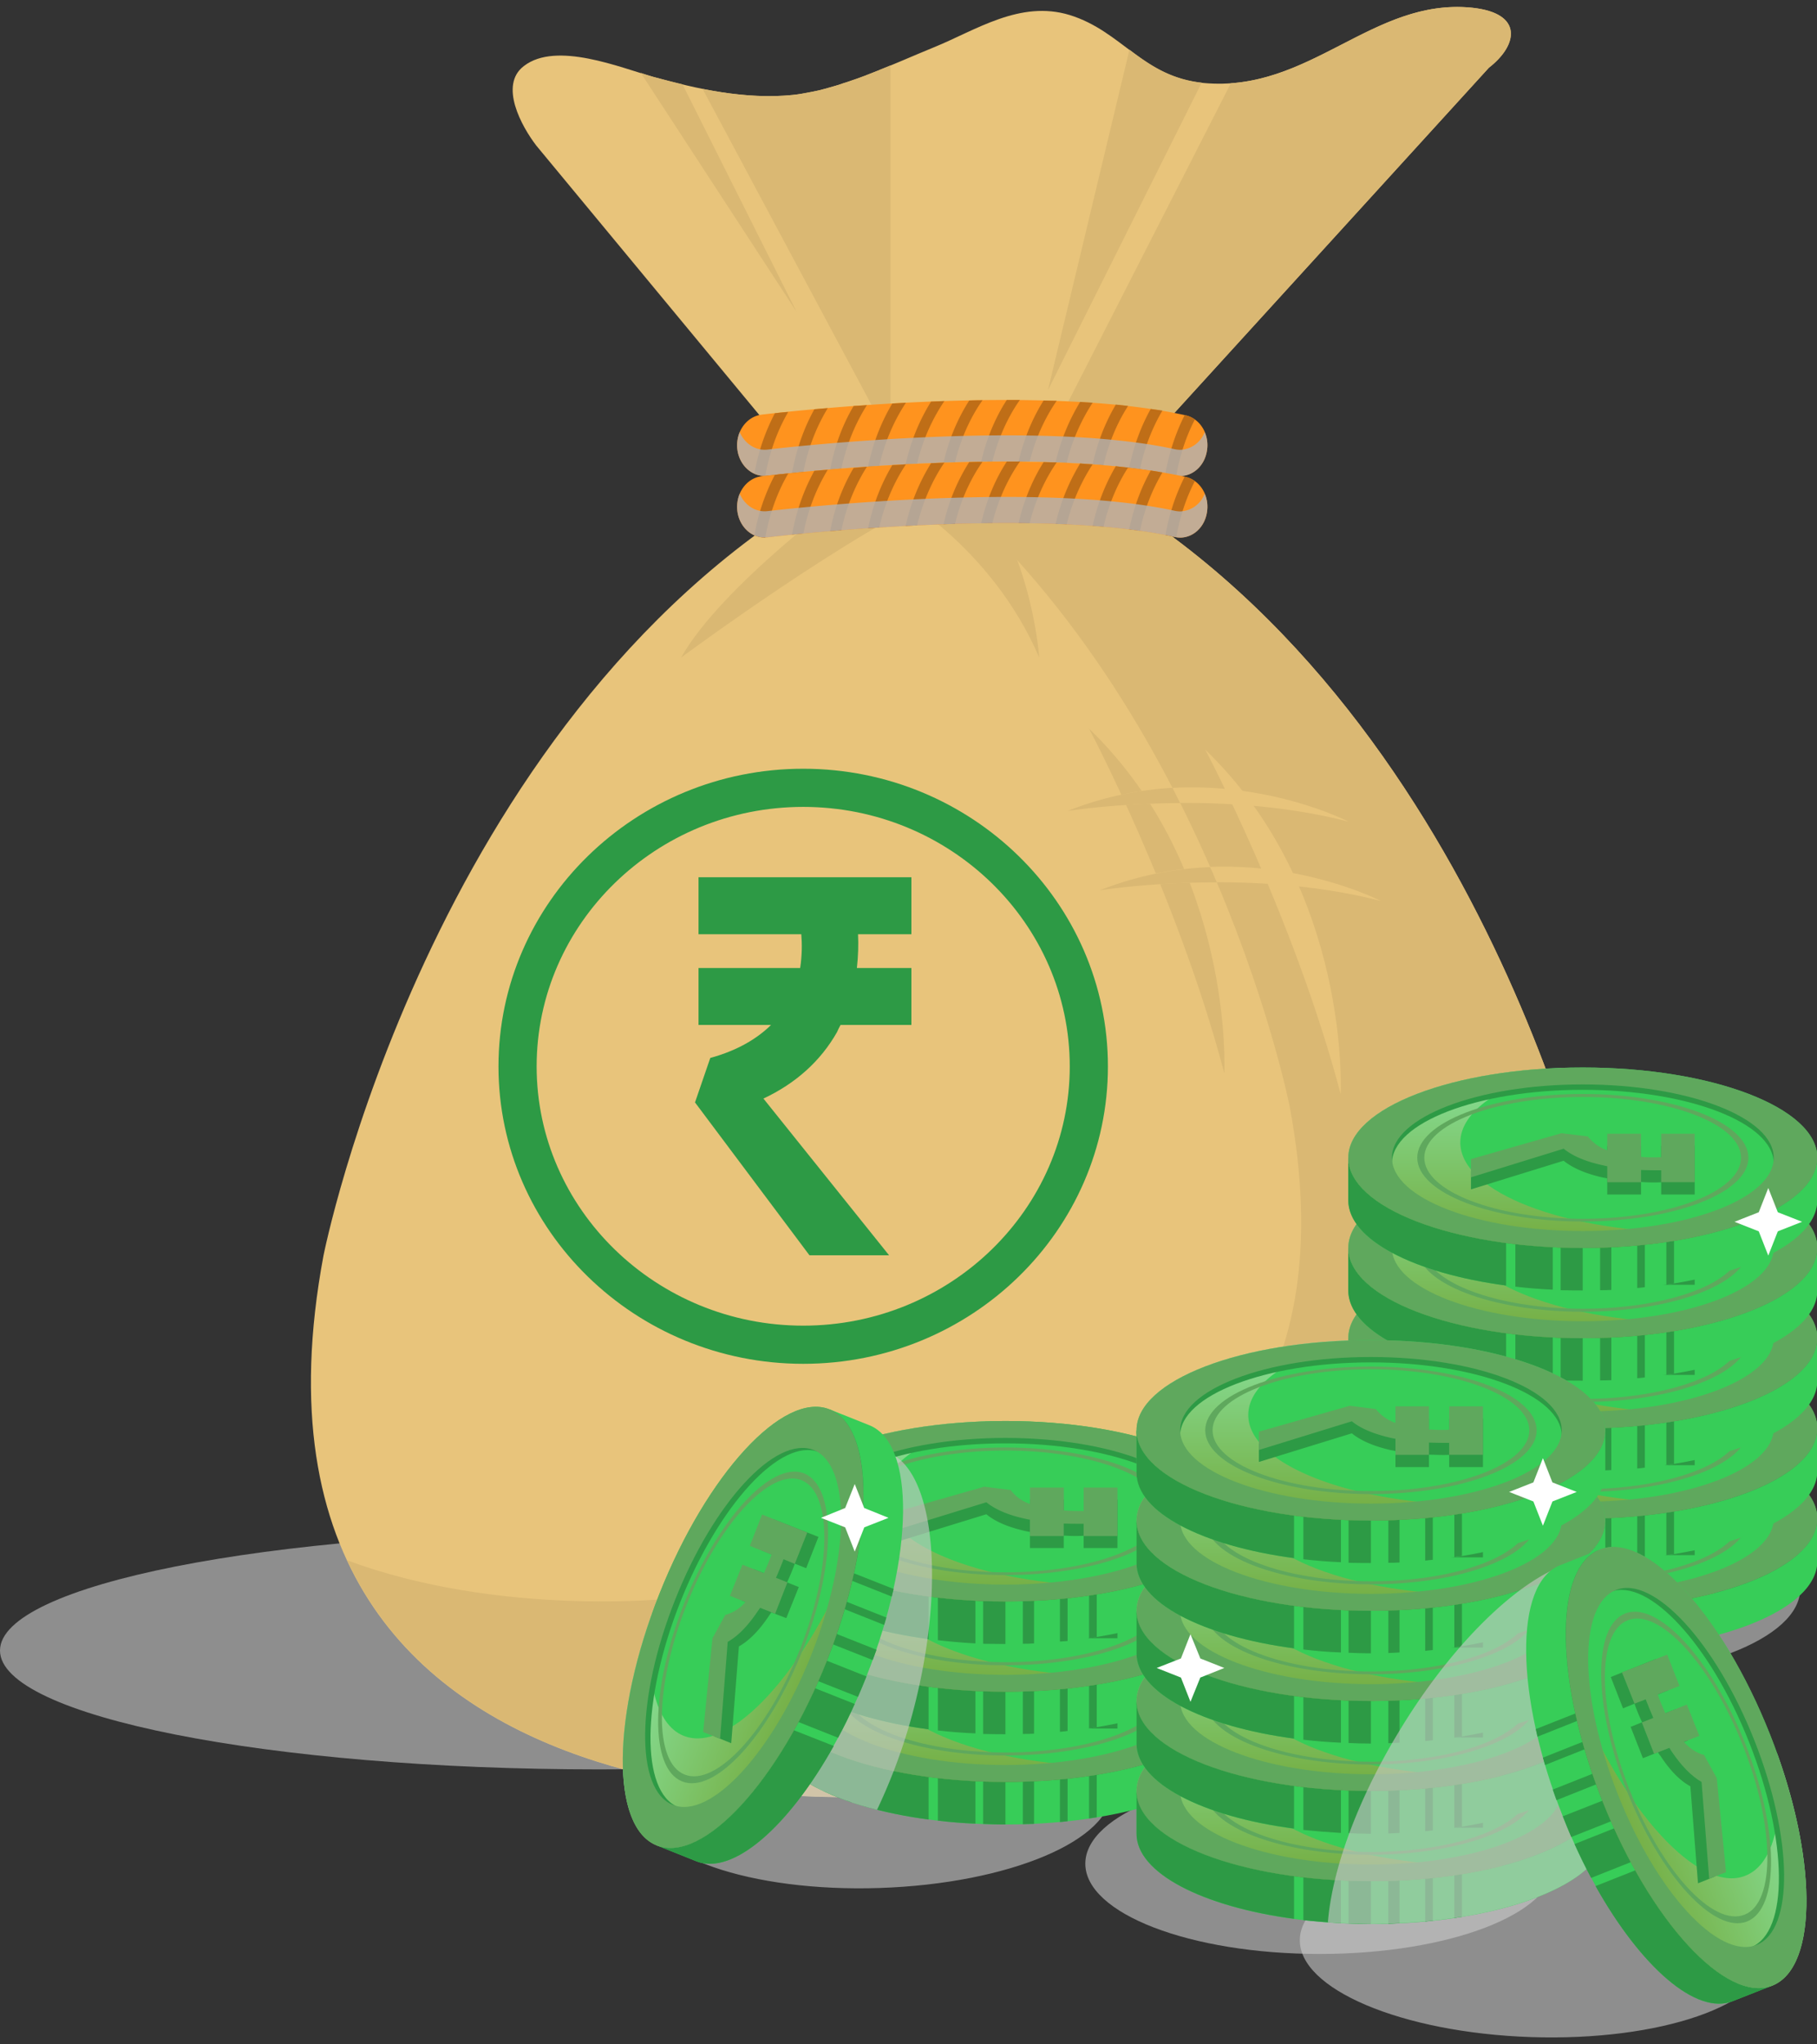 <svg xmlns="http://www.w3.org/2000/svg" width="32" height="36" fill="none" viewBox="0 0 32 36"><rect x="0" y="0" width="32" height="36" fill="#333333" stroke="none"/><path fill="#CCC" d="M21.11 29.065c0 1.157-4.723 2.093-10.555 2.093C4.728 31.158 0 30.222 0 29.065s4.728-2.093 10.555-2.093c5.832 0 10.555.936 10.555 2.093" opacity=".6" style="mix-blend-mode:multiply"/><path fill="#E8C47B" d="M28.214 22.11s-1.843-9.34-8.779-13.469h-4.958c-6.936 4.128-8.78 13.47-8.78 13.47-2.03 10.862 10.575 9.48 10.575 9.48h1.368s12.605 1.382 10.574-9.48"/><path fill="#DAB873" d="M28.214 22.11s-1.843-9.34-8.779-13.469H16.68c4.714 4.148 6.034 10.848 6.034 10.848 1.852 9.922-9.658 8.66-9.658 8.66h-1.248s-3 .326-5.693-.672c2.314 4.972 10.157 4.113 10.157 4.113h1.368s12.605 1.383 10.574-9.48"/><path fill="#E8C47B" d="M9.446 2.565c-.259-.336-.662-1.066-.22-1.402.57-.442 1.699.029 2.284.192.768.211 1.613.403 2.453.317.821-.087 1.757-.543 2.487-.84.734-.298 1.512-.835 2.39-.567.926.288 1.286 1.095 2.352 1.196 1.872.177 2.976-1.503 4.733-1.325.912.096.806.662.297 1.056l-6.787 7.45h-4.958z"/><path fill="#CCC" d="M23.242 34.408c-2.28 0-4.128-.71-4.128-1.59 0-.878 1.848-1.588 4.128-1.588s4.128.71 4.128 1.589c0 .878-1.848 1.589-4.128 1.589M27.576 29.57c-2.28 0-4.128-.711-4.128-1.59 0-.878 1.848-1.588 4.128-1.588s4.128.71 4.128 1.588-1.848 1.59-4.128 1.59" opacity=".6" style="mix-blend-mode:multiply"/><path fill="#CCC" d="M27.072 32.699c-2.28-.077-4.152.571-4.18 1.445-.034.878 1.79 1.65 4.07 1.728 2.28.076 4.152-.572 4.18-1.445.03-.879-1.79-1.651-4.07-1.728M15.394 30.073c2.28-.076 4.152.572 4.18 1.445.03.879-1.795 1.651-4.075 1.728s-4.147-.571-4.18-1.45c-.03-.873 1.795-1.646 4.075-1.723" opacity=".6" style="mix-blend-mode:multiply"/><path fill="#37CD58" d="M13.58 30.54c0 .878 1.847 1.588 4.127 1.588s4.128-.71 4.128-1.589v-.749H13.58z"/><path fill="#2D9A45" d="M17.314 30.174v1.944q.196.01.393.01v-1.954zM16.517 30.174v1.886q.321.04.662.053v-1.939zM16.354 32.041v-2.246h-2.775v.744c0 .696 1.162 1.286 2.775 1.502M19.18 30.174v1.848l.135-.02v-1.828zM18.667 32.085q.068-.005.135-.015v-1.896h-.135zM18.014 30.174v1.949q.101-.005.197-.005v-1.944z"/><path fill="#37CD58" d="M17.707 31.379c-2.28 0-4.128-.71-4.128-1.589 0-.878 1.848-1.589 4.128-1.589s4.128.71 4.128 1.59c0 .878-1.848 1.588-4.128 1.588"/><path fill="url(#a)" d="m20.035 31.1-.355.01c-2.28 0-4.128-.715-4.128-1.588 0-.548.71-1.028 1.8-1.316-2.112.072-3.773.754-3.773 1.584 0 .879 1.848 1.59 4.128 1.59.864 0 1.666-.107 2.328-.28" opacity=".4" style="mix-blend-mode:multiply"/><path fill="#2D9A45" fill-rule="evenodd" d="M17.707 31.379c-2.237 0-4.056-.686-4.123-1.54.067-.855 1.886-1.537 4.123-1.537s4.061.682 4.128 1.536c-.067.855-1.891 1.541-4.128 1.541m3.36-1.493c0-.71-1.507-1.291-3.36-1.291s-3.36.58-3.36 1.291c0 .715 1.507 1.296 3.36 1.296s3.36-.58 3.36-1.296" clip-rule="evenodd"/><path fill="#2D9A45" d="m17.333 29.57-1.599.46v.317l1.637-.504q.244.197.696.293a1 1 0 0 0 .072.014v.288h.595v-.22c.125.004.25.004.35.004v.216h.596v-.854h-.595v.413c-.096 0-.221 0-.35-.005v-.408h-.596v.288a.7.7 0 0 1-.34-.24z"/><path fill="#5FA85D" fill-rule="evenodd" d="M17.707 31.379c-2.28 0-4.128-.71-4.128-1.589 0-.878 1.848-1.589 4.128-1.589s4.128.71 4.128 1.59c0 .878-1.848 1.588-4.128 1.588m0-2.88c-1.853 0-3.36.576-3.36 1.291 0 .71 1.507 1.291 3.36 1.291s3.36-.58 3.36-1.29c0-.716-1.507-1.292-3.36-1.292" clip-rule="evenodd"/><path fill="#5FA85D" fill-rule="evenodd" d="M14.789 29.79c0-.619 1.31-1.123 2.918-1.123s2.919.504 2.919 1.123c0 .62-1.31 1.123-2.919 1.123s-2.918-.504-2.918-1.123m5.707 0c0-.59-1.248-1.075-2.789-1.075-1.536 0-2.789.485-2.789 1.075s1.253 1.07 2.79 1.07c1.54 0 2.788-.48 2.788-1.07" clip-rule="evenodd"/><path fill="#5FA85D" d="m17.333 29.354-1.599.46v.322l1.637-.504q.244.194.696.293a1 1 0 0 0 .072.014v.283h.595v-.216c.125.005.25.005.35.005v.211h.596v-.854h-.595v.413c-.096.005-.221.005-.35-.005v-.408h-.596v.293a.75.75 0 0 1-.34-.245z"/><path fill="#37CD58" d="M13.58 28.95c0 .879 1.847 1.589 4.127 1.589s4.128-.71 4.128-1.589v-.749H13.58z"/><path fill="#2D9A45" d="M17.314 28.585v1.949q.196.005.393.005v-1.954zM16.517 28.585v1.887q.321.038.662.052v-1.939zM16.354 30.453v-2.247h-2.775v.744c0 .696 1.162 1.287 2.775 1.503M19.18 28.585v1.848l.135-.019v-1.829zM18.667 30.496q.068-.005.135-.015v-1.896h-.135zM18.014 28.585v1.949q.101 0 .197-.005v-1.944z"/><path fill="#37CD58" d="M17.707 29.79c-2.28 0-4.128-.71-4.128-1.589 0-.878 1.848-1.588 4.128-1.588s4.128.71 4.128 1.588-1.848 1.59-4.128 1.59"/><path fill="url(#b)" d="M20.035 29.512a7 7 0 0 1-.355.01c-2.28 0-4.128-.711-4.128-1.59 0-.547.71-1.027 1.8-1.315-2.112.072-3.773.754-3.773 1.584 0 .879 1.848 1.59 4.128 1.59.864 0 1.666-.102 2.328-.28" opacity=".4" style="mix-blend-mode:multiply"/><path fill="#2D9A45" fill-rule="evenodd" d="M17.707 29.79c-2.237 0-4.056-.686-4.123-1.54.067-.855 1.886-1.537 4.123-1.537s4.061.682 4.128 1.536c-.067.855-1.891 1.541-4.128 1.541m3.36-1.488c0-.715-1.507-1.296-3.36-1.296s-3.36.581-3.36 1.296c0 .71 1.507 1.291 3.36 1.291s3.36-.58 3.36-1.29" clip-rule="evenodd"/><path fill="#2D9A45" d="m17.333 27.98-1.599.461v.317l1.637-.504q.244.196.696.298l.072.014v.283h.595v-.22c.125.01.25.01.35.004v.216h.596v-.854h-.595v.413c-.096.005-.221.005-.35-.005v-.408h-.596v.293a.75.75 0 0 1-.34-.245z"/><path fill="#5FA85D" fill-rule="evenodd" d="M17.707 29.79c-2.28 0-4.128-.71-4.128-1.589 0-.878 1.848-1.588 4.128-1.588s4.128.71 4.128 1.588-1.848 1.59-4.128 1.59m0-2.88c-1.853 0-3.36.576-3.36 1.291 0 .716 1.507 1.291 3.36 1.291s3.36-.575 3.36-1.29-1.507-1.292-3.36-1.292" clip-rule="evenodd"/><path fill="#5FA85D" fill-rule="evenodd" d="M14.789 28.201c0-.619 1.31-1.123 2.918-1.123s2.919.504 2.919 1.123c0 .62-1.31 1.124-2.919 1.124S14.79 28.82 14.79 28.2m5.707 0c0-.59-1.248-1.07-2.789-1.07-1.536 0-2.789.48-2.789 1.07s1.253 1.07 2.79 1.07c1.54 0 2.788-.48 2.788-1.07" clip-rule="evenodd"/><path fill="#5FA85D" d="m17.333 27.77-1.599.455v.322l1.637-.504q.244.194.696.293a1 1 0 0 0 .072.014v.283h.595v-.216c.125.005.25.005.35.005v.211h.596v-.854h-.595v.413c-.096.005-.221.005-.35-.005v-.408h-.596v.293a.7.7 0 0 1-.34-.245z"/><path fill="#37CD58" d="M13.58 27.361c0 .879 1.847 1.59 4.127 1.59s4.128-.711 4.128-1.59v-.748H13.58z"/><path fill="#2D9A45" d="M17.314 26.996v1.95q.196.003.393.004v-1.954zM16.517 26.996v1.887q.321.037.662.057v-1.944zM16.354 28.864v-2.247h-2.775v.744c0 .696 1.162 1.287 2.775 1.503M19.18 26.996v1.853q.068-.009.135-.024v-1.829zM18.667 28.907l.135-.01v-1.9h-.135zM18.014 26.996v1.95q.101 0 .197-.006v-1.944z"/><path fill="#37CD58" d="M17.707 28.201c-2.28 0-4.128-.71-4.128-1.588s1.848-1.59 4.128-1.59 4.128.711 4.128 1.59c0 .878-1.848 1.588-4.128 1.588"/><path fill="url(#c)" d="M20.035 27.923a7 7 0 0 1-.355.01c-2.28 0-4.128-.711-4.128-1.59 0-.547.71-1.027 1.8-1.31-2.112.067-3.773.749-3.773 1.58 0 .878 1.848 1.588 4.128 1.588.864 0 1.666-.1 2.328-.278" opacity=".4" style="mix-blend-mode:multiply"/><path fill="#2D9A45" fill-rule="evenodd" d="M17.707 28.201c-2.237 0-4.056-.686-4.123-1.54.067-.855 1.886-1.537 4.123-1.537s4.061.682 4.128 1.537c-.067.854-1.891 1.54-4.128 1.54m3.36-1.488c0-.715-1.507-1.296-3.36-1.296s-3.36.581-3.36 1.296c0 .71 1.507 1.291 3.36 1.291s3.36-.58 3.36-1.29" clip-rule="evenodd"/><path fill="#2D9A45" d="m17.333 26.392-1.599.46v.317l1.637-.504c.163.135.394.23.696.298l.072.014v.283h.595v-.22c.125.01.25.01.35.004v.216h.596v-.854h-.595v.413c-.096.005-.221.005-.35-.005v-.408h-.596v.293a.75.75 0 0 1-.34-.245z"/><path fill="#5FA85D" fill-rule="evenodd" d="M17.707 28.201c-2.28 0-4.128-.71-4.128-1.588s1.848-1.59 4.128-1.59 4.128.711 4.128 1.59c0 .878-1.848 1.588-4.128 1.588m0-2.88c-1.853 0-3.36.581-3.36 1.291 0 .716 1.507 1.292 3.36 1.292s3.36-.576 3.36-1.291c0-.71-1.507-1.292-3.36-1.292" clip-rule="evenodd"/><path fill="#5FA85D" fill-rule="evenodd" d="M14.789 26.613c0-.62 1.31-1.124 2.918-1.124s2.919.504 2.919 1.124c0 .619-1.31 1.123-2.919 1.123s-2.918-.504-2.918-1.123m5.707 0c0-.59-1.248-1.07-2.789-1.07-1.536 0-2.789.48-2.789 1.07s1.253 1.075 2.79 1.075c1.54 0 2.788-.485 2.788-1.075" clip-rule="evenodd"/><path fill="#5FA85D" d="m17.333 26.18-1.599.456v.322l1.637-.504q.244.197.696.293a1 1 0 0 0 .072.014v.288h.595v-.22c.125.004.25.004.35.004v.216h.596v-.854h-.595v.413c-.096 0-.221 0-.35-.01v-.403h-.596v.288a.7.7 0 0 1-.34-.245z"/><path fill="#37CD58" d="M23.746 27.491c0 .878 1.848 1.589 4.128 1.589 2.284 0 4.132-.71 4.132-1.589v-.749h-8.26z"/><path fill="#2D9A45" d="M27.485 27.126v1.944q.192.01.389.01v-1.954zM26.688 27.126v1.887q.316.033.658.052v-1.939zM26.525 28.989v-2.247h-2.78v.749c0 .696 1.162 1.286 2.78 1.498M29.347 27.126v1.848l.135-.019v-1.829zM28.834 29.037q.067-.01.134-.015v-1.896h-.134zM28.18 27.126v1.949l.198-.01v-1.939z"/><path fill="#37CD58" d="M27.874 28.326c-2.28 0-4.128-.71-4.128-1.584 0-.878 1.848-1.589 4.128-1.589 2.284 0 4.132.71 4.132 1.59 0 .873-1.848 1.583-4.132 1.583"/><path fill="url(#d)" d="M30.202 28.053q-.174.004-.356.004c-2.28 0-4.128-.71-4.128-1.588 0-.543.716-1.023 1.8-1.31-2.112.066-3.772.748-3.772 1.583 0 .874 1.848 1.584 4.128 1.584.864 0 1.665-.1 2.328-.273" opacity=".4" style="mix-blend-mode:multiply"/><path fill="#2D9A45" fill-rule="evenodd" d="M27.874 28.326c-2.237 0-4.056-.681-4.124-1.536.068-.854 1.887-1.54 4.124-1.54 2.241 0 4.06.686 4.128 1.54-.068.855-1.887 1.536-4.128 1.536m3.364-1.488c0-.71-1.507-1.291-3.364-1.291-1.853 0-3.36.58-3.36 1.291 0 .715 1.507 1.291 3.36 1.291 1.857 0 3.364-.576 3.364-1.29" clip-rule="evenodd"/><path fill="#2D9A45" d="m27.5 26.521-1.594.456v.322l1.632-.504q.243.197.696.293.038.009.072.014v.283h.595v-.216q.196.006.355.005v.211h.59v-.854h-.59v.413c-.1.004-.226.004-.355-.005v-.408h-.595v.293a.75.75 0 0 1-.341-.245z"/><path fill="#5FA85D" fill-rule="evenodd" d="M27.874 28.326c-2.28 0-4.128-.71-4.128-1.584 0-.878 1.848-1.589 4.128-1.589 2.284 0 4.132.71 4.132 1.59 0 .873-1.848 1.583-4.132 1.583m0-2.88c-1.853 0-3.36.58-3.36 1.296 0 .71 1.507 1.291 3.36 1.291 1.857 0 3.364-.58 3.364-1.29 0-.716-1.507-1.297-3.364-1.297" clip-rule="evenodd"/><path fill="#5FA85D" fill-rule="evenodd" d="M24.96 26.742c0-.62 1.306-1.123 2.914-1.123 1.612 0 2.918.504 2.918 1.123 0 .614-1.306 1.118-2.918 1.118-1.608 0-2.914-.503-2.914-1.118m5.702 0c0-.595-1.248-1.075-2.788-1.075-1.536 0-2.79.48-2.79 1.075 0 .59 1.254 1.07 2.79 1.07 1.54 0 2.788-.48 2.788-1.07" clip-rule="evenodd"/><path fill="#5FA85D" d="m27.5 26.305-1.594.461v.317l1.632-.504q.243.196.696.298.038.005.072.014v.283h.595v-.22q.196.012.355.004v.216h.59v-.854h-.59v.413c-.1.004-.226.004-.355-.005v-.408h-.595v.293a.8.8 0 0 1-.341-.245z"/><path fill="#37CD58" d="M23.746 25.902c0 .878 1.848 1.589 4.128 1.589 2.284 0 4.132-.71 4.132-1.589v-.749h-8.26z"/><path fill="#2D9A45" d="M27.485 25.537v1.944q.192.01.389.01v-1.954zM26.688 25.537v1.887q.316.038.658.053v-1.94zM26.525 27.405v-2.252h-2.78v.75c0 .695 1.162 1.286 2.78 1.502M29.347 25.537v1.848l.135-.019v-1.829zM28.834 27.448q.067-.005.134-.015v-1.896h-.134zM28.18 25.537v1.95l.198-.01v-1.94z"/><path fill="#37CD58" d="M27.874 26.742c-2.28 0-4.128-.715-4.128-1.589 0-.878 1.848-1.588 4.128-1.588 2.284 0 4.132.71 4.132 1.588 0 .874-1.848 1.59-4.132 1.59"/><path fill="url(#e)" d="M30.202 26.464q-.174.005-.356.005c-2.28 0-4.128-.71-4.128-1.59 0-.542.716-1.022 1.8-1.31-2.112.072-3.772.754-3.772 1.584 0 .874 1.848 1.59 4.128 1.59.864 0 1.665-.106 2.328-.28" opacity=".4" style="mix-blend-mode:multiply"/><path fill="#2D9A45" fill-rule="evenodd" d="M27.874 26.742c-2.237 0-4.056-.686-4.124-1.54.068-.855 1.887-1.542 4.124-1.542 2.241 0 4.06.687 4.128 1.541-.068.855-1.887 1.541-4.128 1.541m3.364-1.493c0-.71-1.507-1.291-3.364-1.291-1.853 0-3.36.58-3.36 1.291 0 .715 1.507 1.296 3.36 1.296 1.857 0 3.364-.58 3.364-1.296" clip-rule="evenodd"/><path fill="#2D9A45" d="m27.5 24.932-1.594.456v.322l1.632-.504q.243.197.696.293.038.01.072.014v.288h.595v-.22q.196.005.355.004v.216h.59v-.854h-.59v.413c-.1 0-.226 0-.355-.005v-.408h-.595v.288a.75.75 0 0 1-.341-.245z"/><path fill="#5FA85D" fill-rule="evenodd" d="M27.874 26.742c-2.28 0-4.128-.715-4.128-1.589 0-.878 1.848-1.588 4.128-1.588 2.284 0 4.132.71 4.132 1.588 0 .874-1.848 1.59-4.132 1.59m0-2.885c-1.853 0-3.36.581-3.36 1.296 0 .71 1.507 1.292 3.36 1.292 1.857 0 3.364-.581 3.364-1.292 0-.715-1.507-1.296-3.364-1.296" clip-rule="evenodd"/><path fill="#5FA85D" fill-rule="evenodd" d="M24.96 25.153c0-.619 1.306-1.123 2.914-1.123 1.612 0 2.918.504 2.918 1.123 0 .62-1.306 1.119-2.918 1.119-1.608 0-2.914-.5-2.914-1.119m5.702 0c0-.595-1.248-1.075-2.788-1.075-1.536 0-2.79.48-2.79 1.075 0 .59 1.254 1.07 2.79 1.07 1.54 0 2.788-.48 2.788-1.07" clip-rule="evenodd"/><path fill="#5FA85D" d="m27.5 24.717-1.594.46v.317l1.632-.504c.163.135.393.23.696.298q.038.005.072.014v.283h.595v-.22q.196.014.355.004v.216h.59v-.854h-.59v.413c-.1.005-.226.005-.355-.005v-.408h-.595v.293a.8.8 0 0 1-.341-.245z"/><path fill="#37CD58" d="M23.746 24.313c0 .879 1.848 1.59 4.128 1.59 2.284 0 4.132-.711 4.132-1.59v-.748h-8.26z"/><path fill="#2D9A45" d="M27.485 23.949v1.943q.192.01.389.01v-1.954zM26.688 23.949v1.886q.316.038.658.053v-1.94zM26.525 25.816v-2.251h-2.78v.748c0 .696 1.162 1.287 2.78 1.503M29.347 23.949v1.848l.135-.02v-1.829zM28.834 25.859q.067-.004.134-.015v-1.896h-.134zM28.18 23.949v1.948l.198-.01v-1.939z"/><path fill="#37CD58" d="M27.874 25.153c-2.28 0-4.128-.71-4.128-1.589 0-.878 1.848-1.588 4.128-1.588 2.284 0 4.132.71 4.132 1.588s-1.848 1.59-4.132 1.59"/><path fill="url(#f)" d="M30.202 24.875q-.174.005-.356.005c-2.28 0-4.128-.71-4.128-1.584 0-.547.716-1.027 1.8-1.315-2.112.071-3.772.753-3.772 1.583 0 .879 1.848 1.59 4.128 1.59.864 0 1.665-.106 2.328-.28" opacity=".4" style="mix-blend-mode:multiply"/><path fill="#2D9A45" fill-rule="evenodd" d="M27.874 25.153c-2.237 0-4.056-.686-4.124-1.54.068-.855 1.887-1.541 4.124-1.541 2.241 0 4.06.686 4.128 1.54-.068.855-1.887 1.541-4.128 1.541m3.364-1.493c0-.71-1.507-1.29-3.364-1.29-1.853 0-3.36.58-3.36 1.29 0 .715 1.507 1.296 3.36 1.296 1.857 0 3.364-.58 3.364-1.296" clip-rule="evenodd"/><path fill="#2D9A45" d="m27.5 23.344-1.594.455v.322l1.632-.504q.243.197.696.293.038.01.072.014v.288h.595v-.22q.196.005.355.004v.216h.59v-.854h-.59v.413c-.1 0-.226 0-.355-.005v-.408h-.595v.288a.74.74 0 0 1-.341-.24z"/><path fill="#5FA85D" fill-rule="evenodd" d="M27.874 25.153c-2.28 0-4.128-.71-4.128-1.589 0-.878 1.848-1.588 4.128-1.588 2.284 0 4.132.71 4.132 1.588s-1.848 1.59-4.132 1.59m0-2.885c-1.853 0-3.36.581-3.36 1.296 0 .71 1.507 1.292 3.36 1.292 1.857 0 3.364-.581 3.364-1.292 0-.715-1.507-1.296-3.364-1.296" clip-rule="evenodd"/><path fill="#5FA85D" fill-rule="evenodd" d="M24.96 23.564c0-.619 1.306-1.123 2.914-1.123 1.612 0 2.918.504 2.918 1.123 0 .62-1.306 1.124-2.918 1.124-1.608 0-2.914-.504-2.914-1.124m5.702 0c0-.59-1.248-1.075-2.788-1.075-1.536 0-2.79.485-2.79 1.075s1.254 1.07 2.79 1.07c1.54 0 2.788-.48 2.788-1.07" clip-rule="evenodd"/><path fill="#5FA85D" d="m27.5 23.128-1.594.46v.317l1.632-.504c.163.135.393.23.696.298q.038.005.072.014v.284h.595v-.216q.196.006.355 0v.216h.59v-.855h-.59v.413c-.1.005-.226.005-.355-.005v-.408h-.595v.293a.8.8 0 0 1-.341-.245z"/><path fill="#37CD58" d="M23.746 22.725c0 .878 1.848 1.588 4.128 1.588 2.284 0 4.132-.71 4.132-1.588v-.75h-8.26z"/><path fill="#2D9A45" d="M27.485 22.36v1.948q.192.005.389.005V22.36zM26.688 22.36v1.886q.316.039.658.053v-1.94zM26.525 24.227V21.98h-2.78v.744c0 .697 1.162 1.287 2.78 1.503M29.347 22.36v1.848l.135-.02V22.36zM28.834 24.27q.067-.005.134-.014V22.36h-.134zM28.18 22.36v1.948q.102 0 .198-.004V22.36z"/><path fill="#37CD58" d="M27.874 23.565c-2.28 0-4.128-.71-4.128-1.59 0-.878 1.848-1.588 4.128-1.588 2.284 0 4.132.71 4.132 1.589 0 .878-1.848 1.589-4.132 1.589"/><path fill="url(#g)" d="M30.202 23.286q-.174.01-.356.01c-2.28 0-4.128-.715-4.128-1.589 0-.547.716-1.027 1.8-1.315-2.112.072-3.772.753-3.772 1.584 0 .878 1.848 1.589 4.128 1.589.864 0 1.665-.101 2.328-.279" opacity=".4" style="mix-blend-mode:multiply"/><path fill="#2D9A45" fill-rule="evenodd" d="M27.874 23.565c-2.237 0-4.056-.687-4.124-1.541.068-.855 1.887-1.536 4.124-1.536 2.241 0 4.06.681 4.128 1.536-.068.854-1.887 1.54-4.128 1.54m3.364-1.493c0-.71-1.507-1.291-3.364-1.291-1.853 0-3.36.58-3.36 1.29 0 .716 1.507 1.297 3.36 1.297 1.857 0 3.364-.581 3.364-1.296" clip-rule="evenodd"/><path fill="#2D9A45" d="m27.5 21.755-1.594.46v.317l1.632-.503q.243.196.696.297.038.005.072.014v.284h.595v-.221c.13.005.25.01.355.005v.216h.59v-.855h-.59v.413c-.1 0-.226.005-.355-.005v-.408h-.595v.288a.74.74 0 0 1-.341-.24z"/><path fill="#5FA85D" fill-rule="evenodd" d="M27.874 23.565c-2.28 0-4.128-.71-4.128-1.59 0-.878 1.848-1.588 4.128-1.588 2.284 0 4.132.71 4.132 1.589 0 .878-1.848 1.589-4.132 1.589m0-2.88c-1.853 0-3.36.576-3.36 1.29 0 .711 1.507 1.292 3.36 1.292 1.857 0 3.364-.58 3.364-1.291 0-.715-1.507-1.291-3.364-1.291" clip-rule="evenodd"/><path fill="#5FA85D" fill-rule="evenodd" d="M24.96 21.976c0-.62 1.306-1.123 2.914-1.123 1.612 0 2.918.503 2.918 1.123 0 .619-1.306 1.123-2.918 1.123-1.608 0-2.914-.504-2.914-1.123m5.702 0c0-.59-1.248-1.075-2.788-1.075-1.536 0-2.79.484-2.79 1.075 0 .59 1.254 1.07 2.79 1.07 1.54 0 2.788-.48 2.788-1.07" clip-rule="evenodd"/><path fill="#5FA85D" d="M27.5 21.544 25.905 22v.321l1.632-.504q.243.194.696.293l.072.015v.283h.595v-.216q.196.006.355.005v.21h.59v-.854h-.59v.413c-.1.005-.226.005-.355-.005v-.408h-.595v.293a.8.8 0 0 1-.341-.245z"/><path fill="#37CD58" d="M23.746 21.136c0 .878 1.848 1.589 4.128 1.589 2.284 0 4.132-.71 4.132-1.59v-.748h-8.26z"/><path fill="#2D9A45" d="M27.485 20.77v1.95q.192.004.389.004v-1.953zM26.688 20.77v1.887q.316.038.658.053v-1.94zM26.525 22.638v-2.246h-2.78v.744c0 .696 1.162 1.286 2.78 1.502M29.347 20.77v1.854q.067-.015.135-.024v-1.83zM28.834 22.681q.067-.005.134-.014V20.77h-.134zM28.18 20.77v1.95q.102 0 .198-.005V20.77z"/><path fill="#37CD58" d="M27.874 21.976c-2.28 0-4.128-.71-4.128-1.59 0-.877 1.848-1.588 4.128-1.588 2.284 0 4.132.71 4.132 1.589 0 .878-1.848 1.589-4.132 1.589"/><path fill="url(#h)" d="M30.202 21.697q-.174.01-.356.01c-2.28 0-4.128-.71-4.128-1.589 0-.547.716-1.027 1.8-1.31-2.112.067-3.772.748-3.772 1.579 0 .878 1.848 1.589 4.128 1.589.864 0 1.665-.101 2.328-.279" opacity=".4" style="mix-blend-mode:multiply"/><path fill="#2D9A45" fill-rule="evenodd" d="M27.874 21.976c-2.237 0-4.056-.687-4.124-1.541.068-.854 1.887-1.536 4.124-1.536 2.241 0 4.06.681 4.128 1.536-.068.854-1.887 1.54-4.128 1.54m3.364-1.488c0-.715-1.507-1.296-3.364-1.296-1.853 0-3.36.58-3.36 1.296 0 .71 1.507 1.29 3.36 1.29 1.857 0 3.364-.58 3.364-1.29" clip-rule="evenodd"/><path fill="#2D9A45" d="m27.5 20.166-1.594.46v.318l1.632-.504q.243.196.696.297.038.005.072.015v.283h.595v-.221q.196.014.355.005v.216h.59v-.855h-.59v.413c-.1.005-.226.005-.355-.005v-.408h-.595v.293a.8.8 0 0 1-.341-.245z"/><path fill="#5FA85D" fill-rule="evenodd" d="M27.874 21.976c-2.28 0-4.128-.71-4.128-1.59 0-.877 1.848-1.588 4.128-1.588 2.284 0 4.132.71 4.132 1.589 0 .878-1.848 1.589-4.132 1.589m0-2.88c-1.853 0-3.36.58-3.36 1.29 0 .716 1.507 1.292 3.36 1.292 1.857 0 3.364-.576 3.364-1.291 0-.71-1.507-1.291-3.364-1.291" clip-rule="evenodd"/><path fill="#5FA85D" fill-rule="evenodd" d="M24.96 20.387c0-.62 1.306-1.123 2.914-1.123 1.612 0 2.918.504 2.918 1.123 0 .62-1.306 1.123-2.918 1.123-1.608 0-2.914-.504-2.914-1.123m5.702 0c0-.59-1.248-1.07-2.788-1.07-1.536 0-2.79.48-2.79 1.07s1.254 1.075 2.79 1.075c1.54 0 2.788-.485 2.788-1.075" clip-rule="evenodd"/><path fill="#5FA85D" d="m27.5 19.955-1.594.456v.321l1.632-.504q.243.197.696.293.038.01.072.015v.283h.595v-.216q.196.006.355.005v.21h.59v-.854h-.59v.413c-.1.005-.226.005-.355-.005v-.408h-.595v.293a.75.75 0 0 1-.341-.245z"/><path fill="#37CD58" d="M20.016 32.291c0 .874 1.848 1.589 4.128 1.589s4.128-.715 4.128-1.589v-.754h-8.256z"/><path fill="#2D9A45" d="M23.75 31.926v1.944q.193.01.394.01v-1.954zM22.954 31.926v1.887q.321.033.662.052v-1.939zM22.79 33.789v-2.247h-2.774v.749c0 .691 1.157 1.282 2.774 1.498M25.613 31.926v1.848l.134-.019v-1.829zM25.1 33.837q.066-.01.134-.015v-1.896h-.135zM24.451 31.926v1.95l.197-.01v-1.94z"/><path fill="#37CD58" d="M24.144 33.126c-2.28 0-4.128-.71-4.128-1.589 0-.873 1.848-1.584 4.128-1.584s4.128.71 4.128 1.584c0 .879-1.848 1.59-4.128 1.59"/><path fill="url(#i)" d="M26.472 32.853q-.177.005-.355.005c-2.285 0-4.133-.71-4.133-1.59 0-.542.715-1.027 1.805-1.31-2.117.068-3.773.75-3.773 1.58 0 .878 1.848 1.588 4.128 1.588.864 0 1.666-.1 2.328-.273" opacity=".4" style="mix-blend-mode:multiply"/><path fill="#2D9A45" fill-rule="evenodd" d="M24.144 33.126c-2.237 0-4.06-.681-4.128-1.536.067-.854 1.891-1.54 4.128-1.54s4.056.686 4.123 1.54c-.067.854-1.886 1.536-4.123 1.536m3.36-1.488c0-.715-1.507-1.291-3.36-1.291s-3.36.576-3.36 1.291c0 .71 1.507 1.291 3.36 1.291s3.36-.58 3.36-1.29" clip-rule="evenodd"/><path fill="#2D9A45" d="m23.77 31.317-1.599.46v.322l1.637-.504c.158.13.394.226.691.293a1 1 0 0 0 .077.014v.283h.59v-.216q.196.006.356.005v.211h.595v-.854h-.595v.413q-.153.009-.356-.005v-.408h-.59v.293a.74.74 0 0 1-.346-.245z"/><path fill="#5FA85D" fill-rule="evenodd" d="M24.144 33.126c-2.28 0-4.128-.71-4.128-1.589 0-.873 1.848-1.584 4.128-1.584s4.128.71 4.128 1.584c0 .879-1.848 1.59-4.128 1.59m0-2.88c-1.853 0-3.36.581-3.36 1.291 0 .716 1.507 1.296 3.36 1.296s3.36-.58 3.36-1.296c0-.71-1.507-1.29-3.36-1.29" clip-rule="evenodd"/><path fill="#5FA85D" fill-rule="evenodd" d="M21.226 31.537c0-.614 1.31-1.118 2.918-1.118s2.918.504 2.918 1.118c0 .62-1.31 1.124-2.918 1.124s-2.918-.505-2.918-1.124m5.707 0c0-.59-1.253-1.07-2.789-1.07-1.54 0-2.789.48-2.789 1.07 0 .596 1.248 1.075 2.789 1.075 1.536 0 2.789-.48 2.789-1.075" clip-rule="evenodd"/><path fill="#5FA85D" d="m23.77 31.106-1.599.46v.317l1.637-.504c.158.13.394.23.691.293l.077.02v.282h.59v-.22c.13.004.25.01.356.004v.216h.595v-.854h-.595v.413c-.101 0-.221.005-.356-.005v-.408h-.59v.288a.73.73 0 0 1-.346-.24z"/><path fill="#37CD58" d="M20.016 30.702c0 .879 1.848 1.589 4.128 1.589s4.128-.71 4.128-1.589v-.749h-8.256z"/><path fill="#2D9A45" d="M23.75 30.337v1.944q.193.01.394.01v-1.954zM22.954 30.337v1.887q.321.033.662.053v-1.94zM22.79 32.2v-2.247h-2.774v.75c0 .695 1.157 1.286 2.774 1.497M25.613 30.337v1.848l.134-.019v-1.829zM25.1 32.248q.066-.01.134-.015v-1.896h-.135zM24.451 30.337v1.95l.197-.01v-1.94z"/><path fill="#37CD58" d="M24.144 31.537c-2.28 0-4.128-.71-4.128-1.584 0-.878 1.848-1.588 4.128-1.588s4.128.71 4.128 1.588c0 .874-1.848 1.584-4.128 1.584"/><path fill="url(#j)" d="M26.472 31.264q-.177.005-.355.005c-2.285 0-4.133-.71-4.133-1.59 0-.542.715-1.022 1.805-1.31-2.117.068-3.773.75-3.773 1.584 0 .874 1.848 1.584 4.128 1.584.864 0 1.666-.1 2.328-.273" opacity=".4" style="mix-blend-mode:multiply"/><path fill="#2D9A45" fill-rule="evenodd" d="M24.144 31.537c-2.237 0-4.06-.681-4.128-1.536.067-.854 1.891-1.54 4.128-1.54s4.056.686 4.123 1.54c-.067.855-1.886 1.536-4.123 1.536m3.36-1.488c0-.71-1.507-1.291-3.36-1.291s-3.36.58-3.36 1.291c0 .716 1.507 1.291 3.36 1.291s3.36-.575 3.36-1.29" clip-rule="evenodd"/><path fill="#2D9A45" d="m23.77 29.732-1.599.456v.322l1.637-.504c.158.13.394.23.691.293a1 1 0 0 0 .077.014v.283h.59v-.216q.196.006.356.005v.211h.595v-.854h-.595v.413q-.153.009-.356-.005v-.408h-.59v.293a.74.74 0 0 1-.346-.245z"/><path fill="#5FA85D" fill-rule="evenodd" d="M24.144 31.537c-2.28 0-4.128-.71-4.128-1.584 0-.878 1.848-1.588 4.128-1.588s4.128.71 4.128 1.588c0 .874-1.848 1.584-4.128 1.584m0-2.88c-1.853 0-3.36.581-3.36 1.296 0 .71 1.507 1.291 3.36 1.291s3.36-.58 3.36-1.29c0-.716-1.507-1.297-3.36-1.297" clip-rule="evenodd"/><path fill="#5FA85D" fill-rule="evenodd" d="M21.226 29.953c0-.619 1.31-1.123 2.918-1.123s2.918.504 2.918 1.123c0 .615-1.31 1.119-2.918 1.119s-2.918-.504-2.918-1.119m5.707 0c0-.595-1.253-1.075-2.789-1.075-1.54 0-2.789.48-2.789 1.075 0 .59 1.248 1.07 2.789 1.07 1.536 0 2.789-.48 2.789-1.07" clip-rule="evenodd"/><path fill="#5FA85D" d="m23.77 29.517-1.599.46v.317l1.637-.504c.158.13.394.23.691.298a1 1 0 0 1 .077.014v.283h.59v-.22q.196.014.356.004v.216h.595v-.854h-.595v.413q-.153.009-.356-.005v-.408h-.59v.293a.77.77 0 0 1-.346-.245z"/><path fill="#37CD58" d="M20.016 29.113c0 .879 1.848 1.59 4.128 1.59s4.128-.711 4.128-1.59v-.748h-8.256z"/><path fill="#2D9A45" d="M23.75 28.749v1.944q.193.01.394.01v-1.954zM22.954 28.749v1.886q.321.038.662.053v-1.94zM22.79 30.616v-2.251h-2.774v.748c0 .696 1.157 1.287 2.774 1.503M25.613 28.749v1.848l.134-.02v-1.829zM25.1 30.659q.066-.005.134-.014v-1.896h-.135zM24.451 28.749v1.948l.197-.01v-1.939z"/><path fill="#37CD58" d="M24.144 29.953c-2.28 0-4.128-.715-4.128-1.589 0-.878 1.848-1.588 4.128-1.588s4.128.71 4.128 1.588c0 .874-1.848 1.59-4.128 1.59"/><path fill="url(#k)" d="M26.472 29.675q-.177.005-.355.005c-2.285 0-4.133-.71-4.133-1.59 0-.541.715-1.021 1.805-1.31-2.117.072-3.773.754-3.773 1.584 0 .874 1.848 1.59 4.128 1.59.864 0 1.666-.106 2.328-.28" opacity=".4" style="mix-blend-mode:multiply"/><path fill="#2D9A45" fill-rule="evenodd" d="M24.144 29.953c-2.237 0-4.06-.686-4.128-1.54.067-.855 1.891-1.541 4.128-1.541s4.056.686 4.123 1.54c-.067.855-1.886 1.541-4.123 1.541m3.36-1.493c0-.71-1.507-1.29-3.36-1.29s-3.36.58-3.36 1.29c0 .716 1.507 1.296 3.36 1.296s3.36-.58 3.36-1.296" clip-rule="evenodd"/><path fill="#2D9A45" d="m23.77 28.144-1.599.456v.321l1.637-.504c.158.13.394.23.691.293a1 1 0 0 0 .077.014v.288h.59v-.22q.196.005.356.004v.216h.595v-.854h-.595v.413q-.153.001-.356-.005v-.408h-.59v.288a.74.74 0 0 1-.346-.245z"/><path fill="#5FA85D" fill-rule="evenodd" d="M24.144 29.953c-2.28 0-4.128-.715-4.128-1.589 0-.878 1.848-1.588 4.128-1.588s4.128.71 4.128 1.588c0 .874-1.848 1.59-4.128 1.59m0-2.885c-1.853 0-3.36.581-3.36 1.296 0 .71 1.507 1.292 3.36 1.292s3.36-.581 3.36-1.292c0-.715-1.507-1.296-3.36-1.296" clip-rule="evenodd"/><path fill="#5FA85D" fill-rule="evenodd" d="M21.226 28.364c0-.619 1.31-1.123 2.918-1.123s2.918.504 2.918 1.123c0 .62-1.31 1.119-2.918 1.119s-2.918-.5-2.918-1.119m5.707 0c0-.595-1.253-1.075-2.789-1.075-1.54 0-2.789.48-2.789 1.075 0 .59 1.248 1.07 2.789 1.07 1.536 0 2.789-.48 2.789-1.07" clip-rule="evenodd"/><path fill="#5FA85D" d="m23.77 27.928-1.599.46v.317l1.637-.504c.158.135.394.23.691.298a1 1 0 0 1 .077.014v.284h.59v-.216q.196.006.356 0v.216h.595v-.855h-.595v.413q-.153.009-.356-.005v-.408h-.59v.293a.77.77 0 0 1-.346-.245z"/><path fill="#37CD58" d="M20.016 27.525c0 .878 1.848 1.588 4.128 1.588s4.128-.71 4.128-1.588v-.75h-8.256z"/><path fill="#2D9A45" d="M23.75 27.16v1.944q.193.01.394.01V27.16zM22.954 27.16v1.886q.321.04.662.053v-1.94zM22.79 29.027v-2.251h-2.774v.749c0 .696 1.157 1.286 2.774 1.502M25.613 27.16v1.848l.134-.02V27.16zM25.1 29.07q.066-.005.134-.014V27.16h-.135zM24.451 27.16v1.949l.197-.01v-1.94z"/><path fill="#37CD58" d="M24.144 28.365c-2.28 0-4.128-.71-4.128-1.59 0-.878 1.848-1.588 4.128-1.588s4.128.71 4.128 1.589c0 .878-1.848 1.589-4.128 1.589"/><path fill="url(#l)" d="M26.472 28.086q-.177.005-.355.005c-2.285 0-4.133-.71-4.133-1.584 0-.547.715-1.027 1.805-1.315-2.117.072-3.773.753-3.773 1.584 0 .878 1.848 1.589 4.128 1.589.864 0 1.666-.106 2.328-.279" opacity=".4" style="mix-blend-mode:multiply"/><path fill="#2D9A45" fill-rule="evenodd" d="M24.144 28.365c-2.237 0-4.06-.687-4.128-1.541.067-.855 1.891-1.541 4.128-1.541s4.056.686 4.123 1.54c-.067.855-1.886 1.542-4.123 1.542m3.36-1.493c0-.71-1.507-1.291-3.36-1.291s-3.36.58-3.36 1.29c0 .716 1.507 1.297 3.36 1.297s3.36-.581 3.36-1.296" clip-rule="evenodd"/><path fill="#2D9A45" d="m23.77 26.555-1.599.46v.317l1.637-.504c.158.13.394.23.691.293a1 1 0 0 0 .077.015v.288h.59v-.221q.196.006.356.005v.216h.595v-.855h-.595v.413q-.153.001-.356-.005v-.408h-.59v.288a.73.73 0 0 1-.346-.24z"/><path fill="#5FA85D" fill-rule="evenodd" d="M24.144 28.365c-2.28 0-4.128-.71-4.128-1.59 0-.878 1.848-1.588 4.128-1.588s4.128.71 4.128 1.589c0 .878-1.848 1.589-4.128 1.589m0-2.88c-1.853 0-3.36.576-3.36 1.29 0 .711 1.507 1.292 3.36 1.292s3.36-.58 3.36-1.291c0-.715-1.507-1.291-3.36-1.291" clip-rule="evenodd"/><path fill="#5FA85D" fill-rule="evenodd" d="M21.226 26.776c0-.62 1.31-1.123 2.918-1.123s2.918.504 2.918 1.123-1.31 1.123-2.918 1.123-2.918-.504-2.918-1.123m5.707 0c0-.59-1.253-1.075-2.789-1.075-1.54 0-2.789.484-2.789 1.075 0 .59 1.248 1.07 2.789 1.07 1.536 0 2.789-.48 2.789-1.07" clip-rule="evenodd"/><path fill="#5FA85D" d="m23.77 26.34-1.599.46v.322l1.637-.51c.158.135.394.231.691.298a1 1 0 0 1 .077.015v.283h.59v-.216q.196.008.356 0v.216h.595v-.854h-.595v.412q-.153.009-.356-.004v-.409h-.59v.293a.77.77 0 0 1-.346-.245z"/><path fill="#37CD58" d="M20.016 25.936c0 .878 1.848 1.589 4.128 1.589s4.128-.71 4.128-1.59v-.748h-8.256z"/><path fill="#2D9A45" d="M23.75 25.57v1.95q.193.004.394.004v-1.953zM22.954 25.57v1.887q.321.038.662.053v-1.94zM22.79 27.438v-2.246h-2.774v.744c0 .696 1.157 1.286 2.774 1.502M25.613 25.57v1.849l.134-.02v-1.828zM25.1 27.481q.066-.005.134-.014V25.57h-.135zM24.451 25.57v1.95q.096 0 .197-.005V25.57z"/><path fill="#37CD58" d="M24.144 26.776c-2.28 0-4.128-.71-4.128-1.59 0-.878 1.848-1.588 4.128-1.588s4.128.71 4.128 1.589c0 .878-1.848 1.589-4.128 1.589"/><path fill="url(#m)" d="M26.472 26.497a7 7 0 0 1-.355.01c-2.285 0-4.133-.715-4.133-1.589 0-.547.715-1.027 1.805-1.315-2.117.072-3.773.754-3.773 1.584 0 .878 1.848 1.589 4.128 1.589.864 0 1.666-.101 2.328-.279" opacity=".4" style="mix-blend-mode:multiply"/><path fill="#2D9A45" fill-rule="evenodd" d="M24.144 26.776c-2.237 0-4.06-.687-4.128-1.541.067-.854 1.891-1.536 4.128-1.536s4.056.682 4.123 1.536c-.067.854-1.886 1.54-4.123 1.54m3.36-1.493c0-.71-1.507-1.291-3.36-1.291s-3.36.58-3.36 1.291c0 .715 1.507 1.296 3.36 1.296s3.36-.58 3.36-1.296" clip-rule="evenodd"/><path fill="#2D9A45" d="m23.77 24.966-1.599.46v.318l1.637-.504c.158.13.394.23.691.297a1 1 0 0 1 .077.015v.283h.59v-.22c.13.004.25.009.356.004v.216h.595v-.855h-.595v.413q-.153.009-.356-.005v-.408h-.59v.288a.73.73 0 0 1-.346-.24z"/><path fill="#5FA85D" fill-rule="evenodd" d="M24.144 26.776c-2.28 0-4.128-.71-4.128-1.59 0-.878 1.848-1.588 4.128-1.588s4.128.71 4.128 1.589c0 .878-1.848 1.589-4.128 1.589m0-2.88c-1.853 0-3.36.576-3.36 1.29 0 .711 1.507 1.292 3.36 1.292s3.36-.58 3.36-1.291c0-.715-1.507-1.291-3.36-1.291" clip-rule="evenodd"/><path fill="#5FA85D" fill-rule="evenodd" d="M21.226 25.187c0-.62 1.31-1.123 2.918-1.123s2.918.504 2.918 1.123c0 .62-1.31 1.123-2.918 1.123s-2.918-.504-2.918-1.123m5.707 0c0-.59-1.253-1.075-2.789-1.075-1.54 0-2.789.485-2.789 1.075s1.248 1.07 2.789 1.07c1.536 0 2.789-.48 2.789-1.07" clip-rule="evenodd"/><path fill="#5FA85D" d="m23.77 24.755-1.599.456v.322l1.637-.505c.158.13.394.226.691.293a1 1 0 0 0 .077.015v.283h.59v-.216q.196.006.356.005v.21h.595v-.853h-.595v.412q-.153.009-.356-.005v-.407h-.59v.292a.77.77 0 0 1-.346-.244z"/><path fill="#CCC" d="M15.571 25.557c-.619-.15-1.387.667-1.968 1.977v.005l.024.072.034.072.01.01a1 1 0 0 0 .047.081q.005.004.005.01l-.019.029-.024.043a.1.1 0 0 0-.02.033.2.2 0 0 0-.023.044l-.015.033a.3.3 0 0 1-.014.048l-.01.029-.014.077a1 1 0 0 0-.005.081v.749a.6.6 0 0 0 .024.178l.02.048q0 .014.004.024l.034.072.01.01a1 1 0 0 0 .047.08q.005.006.005.01l-.019.03-.024.043a.1.1 0 0 0-.02.033.2.2 0 0 0-.023.043l-.015.034a.2.2 0 0 1-.014.043l-.01.034-.014.076a1 1 0 0 0-.005.082v.749a.6.6 0 0 0 .024.177l.02.049q0 .015.004.023.015.035.034.072l.01.01a1 1 0 0 0 .047.082l.034.048.024.024.038.043q.01.014.02.024.033.033.067.062l.024.024.048.039q.02.015.033.028l.048.034.087.063.043.028q.044.024.086.053l.058.029.043.024a1.3 1.3 0 0 0 .178.086q.014.01.033.015a6 6 0 0 0 .308.125 1 1 0 0 1 .12.043q.206.066.436.125a10 10 0 0 0 .682-1.92c.542-2.213.293-4.181-.557-4.393" opacity=".6" style="mix-blend-mode:multiply"/><path fill="#37CD58" d="M12.264 32.776c.816.321 2.155-1.138 2.995-3.255.84-2.121.864-4.104.048-4.425l-.7-.279-3.039 7.68z"/><path fill="#2D9A45" d="m13.3 29.166 1.81.715q.077-.177.15-.36l-1.815-.72zM13.008 29.905l1.752.696q.153-.282.293-.595l-1.8-.715zM14.683 30.745l-2.093-.825-1.022 2.577.696.279c.643.254 1.622-.605 2.42-2.03M13.987 27.433l1.719.682q.014-.068.033-.134l-1.704-.672zM15.571 28.614l.039-.13-1.762-.7-.048.125zM13.56 28.518l1.81.715.067-.182-1.805-.715z"/><path fill="#37CD58" d="M14.563 29.243c-.84 2.122-2.184 3.576-2.995 3.254-.816-.321-.797-2.304.043-4.425.84-2.117 2.184-3.576 2.995-3.255.816.327.797 2.304-.043 4.426"/><path fill="url(#n)" d="M15.163 26.977q-.057.168-.125.336c-.84 2.117-2.179 3.576-2.995 3.255-.509-.202-.691-1.047-.557-2.16-.715 1.987-.69 3.782.082 4.09.811.32 2.155-1.133 2.995-3.255.317-.802.519-1.584.6-2.266" opacity=".4" style="mix-blend-mode:multiply"/><path fill="#2D9A45" fill-rule="evenodd" d="M14.563 29.243c-.825 2.083-2.131 3.523-2.952 3.269-.768-.375-.734-2.323.091-4.402.826-2.078 2.132-3.518 2.952-3.269.768.38.735 2.323-.09 4.402m-.144-3.672c-.662-.264-1.761.926-2.443 2.65s-.696 3.335-.034 3.6c.663.263 1.757-.927 2.439-2.65.681-1.723.7-3.336.038-3.6" clip-rule="evenodd"/><path fill="#2D9A45" d="m12.744 28.926-.163 1.651.297.12.135-1.704q.275-.157.528-.537l.043-.063.264.101.22-.547-.206-.082c.053-.12.101-.23.135-.33l.201.08.216-.551-.792-.312-.22.547.384.154a3 3 0 0 1-.135.326l-.379-.149-.216.552.269.106a.76.76 0 0 1-.355.23z"/><path fill="#5FA85D" fill-rule="evenodd" d="M14.563 29.243c-.84 2.122-2.184 3.576-2.995 3.254-.816-.321-.797-2.304.043-4.425.84-2.117 2.184-3.576 2.995-3.255.816.327.797 2.304-.043 4.426m-2.678-1.06c-.682 1.722-.701 3.34-.034 3.6.663.263 1.757-.922 2.439-2.646.681-1.723.7-3.34.038-3.604-.667-.26-1.762.926-2.443 2.65" clip-rule="evenodd"/><path fill="#5FA85D" fill-rule="evenodd" d="M12.014 31.37c-.576-.226-.561-1.628.03-3.126.594-1.492 1.545-2.524 2.116-2.299.576.23.562 1.632-.029 3.125-.595 1.498-1.545 2.53-2.117 2.3m2.103-5.305c-.552-.216-1.46.768-2.026 2.199s-.58 2.77-.033 2.985c.552.221 1.459-.768 2.025-2.193.567-1.43.581-2.77.034-2.99" clip-rule="evenodd"/><path fill="#5FA85D" d="m12.547 28.85-.163 1.65.298.12.134-1.708q.268-.15.528-.538l.043-.062.264.105.216-.552-.201-.081c.052-.115.096-.23.134-.327l.197.082.22-.552-.796-.317-.216.552.384.154a6 6 0 0 1-.135.326l-.379-.149-.22.548.273.11a.7.7 0 0 1-.355.226z"/><path fill="#CCC" d="M25.747 33.755c1.483-.245 2.525-.806 2.525-1.464v-.754a.74.74 0 0 0-.144-.417.74.74 0 0 0 .144-.418v-.749a.75.75 0 0 0-.144-.422.74.74 0 0 0 .144-.418v-.748a.75.75 0 0 0-.144-.423.73.73 0 0 0 .144-.418v-.01c-.845-.297-2.429.98-3.634 2.977-.744 1.224-1.18 2.453-1.252 3.36q.11.01.23.014.26.01.528.015.255-.005.5-.015h.004a10 10 0 0 0 1.022-.1z" opacity=".6" style="mix-blend-mode:multiply"/><path fill="#37CD58" d="M30.518 35.238c-.816.326-2.155-1.133-2.995-3.254-.84-2.117-.864-4.1-.048-4.421l.701-.279 3.038 7.68z"/><path fill="#2D9A45" d="m29.482 31.633-1.81.716q-.076-.178-.149-.365l1.815-.715zM29.774 32.373l-1.752.696q-.154-.288-.292-.596l1.8-.715zM28.1 33.213l2.092-.83 1.022 2.581-.696.274c-.643.26-1.622-.605-2.419-2.026M28.795 29.9l-1.718.682-.029-.134 1.7-.672zM27.211 31.081l-.038-.13 1.762-.7.048.124zM29.222 30.98l-1.81.72-.066-.187 1.804-.715z"/><path fill="#37CD58" d="M28.22 31.71c.84 2.122 2.183 3.576 2.994 3.255.816-.327.797-2.305-.043-4.426s-2.184-3.576-2.995-3.254c-.816.321-.797 2.303.043 4.425"/><path fill="url(#o)" d="M27.62 29.445q.058.163.124.33c.84 2.122 2.184 3.582 2.995 3.255.51-.201.691-1.041.557-2.16.715 1.992.691 3.787-.081 4.095-.812.321-2.156-1.133-2.996-3.255-.317-.801-.518-1.584-.6-2.265" opacity=".4" style="mix-blend-mode:multiply"/><path fill="#2D9A45" fill-rule="evenodd" d="M28.128 27.308c.82-.254 2.126 1.186 2.952 3.27.826 2.078.86 4.022.091 4.4-.82.25-2.126-1.19-2.952-3.268-.825-2.083-.859-4.027-.091-4.402m.274 4.33c.681 1.723 1.776 2.909 2.438 2.65.667-.264.648-1.882-.034-3.605-.681-1.723-1.776-2.909-2.443-2.65-.662.264-.643 1.882.039 3.605" clip-rule="evenodd"/><path fill="#2D9A45" d="m30.038 31.393.164 1.651-.298.12-.134-1.708q-.275-.15-.528-.538a.4.4 0 0 1-.044-.062l-.264.105-.216-.552.202-.081a3 3 0 0 1-.134-.327l-.202.082-.216-.552.792-.317.22.552-.383.154c.033.09.077.206.134.326l.38-.149.215.552-.268.106a.76.76 0 0 0 .355.23z"/><path fill="#5FA85D" fill-rule="evenodd" d="M31.171 30.539c.84 2.121.86 4.1.043 4.426-.81.321-2.155-1.133-2.995-3.255s-.859-4.104-.043-4.425c.811-.322 2.155 1.132 2.995 3.254m-2.678 1.06c.681 1.724 1.776 2.914 2.443 2.65.662-.264.643-1.876-.038-3.6-.682-1.723-1.776-2.913-2.439-2.65-.667.265-.648 1.878.034 3.6" clip-rule="evenodd"/><path fill="#5FA85D" fill-rule="evenodd" d="M28.651 31.537c-.59-1.493-.605-2.899-.029-3.125.572-.225 1.522.802 2.117 2.3.59 1.492.605 2.894.029 3.124-.571.226-1.522-.801-2.117-2.299m.048-.019c.567 1.43 1.474 2.42 2.026 2.198.547-.216.533-1.56-.034-2.985-.566-1.43-1.473-2.42-2.025-2.199-.548.216-.533 1.556.033 2.986" clip-rule="evenodd"/><path fill="#5FA85D" d="m30.235 31.312.163 1.656-.297.115-.134-1.704c-.178-.101-.356-.283-.528-.538l-.039-.062-.269.105-.216-.552.202-.081q-.078-.18-.134-.327l-.197.077-.221-.552.797-.312.216.552-.384.149c.033.096.081.211.134.331l.38-.153.22.552-.274.105c.106.115.221.197.356.23z"/><path fill="#fff" d="m15.22 26.555-.167-.422-.168.422-.427.173.427.168.168.427.168-.427.427-.168zM27.34 26.104l-.167-.427-.168.427-.427.168.427.168.168.427.168-.427.427-.168zM31.31 21.347l-.168-.427-.168.427-.427.168.427.168.168.427.168-.427.428-.168zM21.14 29.205l-.174-.428-.168.427-.427.168.427.169.168.427.173-.427.423-.169z"/><path fill="#DAB873" d="M14.995 8.641s-2.285 1.666-3 2.938c0 0 3.053-2.26 4.685-2.938z"/><path fill="#DAB873" d="M15.682 8.641s1.761.932 2.62 2.938c0 0-.11-1.694-1.027-2.938zM19.18 12.832s1.546 2.904 2.382 6.067c0 0 .182-3.59-2.381-6.067"/><path fill="#E8C47B" d="M21.226 13.201s1.545 2.9 2.385 6.063c0 0 .183-3.59-2.385-6.063"/><path fill="#E8C47B" d="M18.802 14.281s2.592-.422 4.948.188c0 0-2.361-1.224-4.948-.188M19.368 15.678s2.592-.422 4.949.187c0 0-2.362-1.224-4.949-.187"/><path fill="#DAB873" d="M19.368 15.678s.869-.14 2.06-.14a5 5 0 0 0-.116-.268 5.9 5.9 0 0 0-1.944.408M20.784 14.142l-.134-.269c-.581.034-1.21.154-1.848.408 0 0 .83-.134 1.982-.139M12.374 1.566l3.308 6.187v-6.6l-.192.077a.1.1 0 0 1-.034.015l-.192.076q-.004 0-.01.005a5 5 0 0 1-.244.087q-.077.028-.159.052l-.053.02a4 4 0 0 1-.196.057q-.096.03-.192.053l-.053.01-.202.038a2 2 0 0 1-.192.029c-.533.053-1.07-.005-1.589-.106M11.51 1.355a4 4 0 0 1-.225-.072l2.745 4.21-2.01-4.008a20 20 0 0 1-.51-.13M26.222 1.192c.51-.394.615-.96-.297-1.056-1.599-.164-2.66 1.219-4.248 1.33L18.014 8.64h1.421zM18.456 6.87l2.707-5.414c-.552-.063-.917-.312-1.272-.581z"/><path fill="#2D9A45" fill-rule="evenodd" d="M14.146 24.016c-2.957 0-5.367-2.347-5.367-5.237s2.41-5.242 5.367-5.242c2.961 0 5.366 2.352 5.366 5.242s-2.405 5.237-5.366 5.237m0-9.807c-2.588 0-4.695 2.05-4.695 4.57 0 2.515 2.107 4.565 4.695 4.565s4.694-2.05 4.694-4.565c0-2.52-2.107-4.57-4.694-4.57" clip-rule="evenodd"/><path fill="#2D9A45" d="m12.24 19.413 2.016 2.692h1.402l-2.213-2.76c.571-.268 1.008-.662 1.296-1.17.019-.044.038-.082.062-.126h1.248v-1.003h-.96c.024-.216.029-.417.02-.595h.94v-1.003h-3.749v1.003h1.81c.014.168.014.374-.02.595h-1.79v1.003h1.277c-.245.24-.585.447-1.07.581z"/><path fill="#FF931E" d="M20.784 8.382a.5.5 0 0 1-.091-.01c-2.506-.556-7.133 0-7.176.005-.264.034-.504-.182-.533-.48-.029-.292.163-.561.427-.595.197-.024 4.82-.576 7.464.01.264.057.432.34.38.633-.044.26-.245.437-.471.437"/><path fill="#BF6E17" d="m16.632 7.062-.235.01a3.5 3.5 0 0 0-.447 1.104l.202-.01a3.3 3.3 0 0 1 .48-1.104M15.269 7.134q-.12.01-.235.015c-.15.25-.322.628-.413 1.118q.096-.005.197-.014c.11-.524.312-.903.45-1.119M15.955 7.091q-.12.01-.24.014c-.144.24-.326.615-.427 1.114a4 4 0 0 1 .197-.014c.12-.533.336-.912.47-1.114M14.578 7.187q-.125.01-.236.02c-.144.258-.307.638-.393 1.122l.201-.019c.096-.509.288-.893.428-1.123M13.646 7.278a3.6 3.6 0 0 0-.36 1.066.5.5 0 0 0 .192.038c.087-.499.26-.883.404-1.128q-.134.01-.236.024M20.472 7.23l-.206-.029c-.135.24-.288.59-.38 1.037l.192.024c.092-.456.26-.806.394-1.032M20.875 7.312q-.004 0-.01-.005c-.129.254-.263.6-.34 1.027l.168.038h.024c.072-.412.201-.744.326-.984a.4.4 0 0 0-.168-.076M19.243 7.091a5 5 0 0 1-.22-.014 3.6 3.6 0 0 0-.433 1.065q.101 0 .197.005a3.4 3.4 0 0 1 .456-1.056M19.867 7.149a6 6 0 0 0-.216-.024c-.139.235-.307.585-.408 1.05l.192.015c.11-.48.298-.835.432-1.041M18.61 7.057q-.116 0-.23-.005c-.14.221-.327.581-.442 1.076h.196c.13-.524.35-.888.476-1.07M17.731 7.043c-.144.22-.336.586-.451 1.085h.197c.134-.538.36-.912.485-1.085zM17.304 7.048q-.12 0-.235.005a3.4 3.4 0 0 0-.451 1.094q.1-.005.201-.005c.13-.542.36-.921.485-1.094"/><path fill="#B3B3B3" d="M20.784 7.921a.5.5 0 0 1-.091-.01c-2.506-.551-7.133 0-7.176.006-.211.024-.403-.106-.49-.308a.64.64 0 0 0-.043.288c.029.298.269.514.533.48.043-.004 4.67-.561 7.176-.004q.048.01.091.01c.226 0 .427-.178.47-.438a.57.57 0 0 0-.038-.336.48.48 0 0 1-.432.312" opacity=".8" style="mix-blend-mode:multiply"/><path fill="#FF931E" d="M20.784 9.467a.5.5 0 0 1-.091-.01c-2.506-.552-7.133 0-7.176.005-.264.034-.504-.182-.533-.48-.029-.293.163-.562.427-.595.197-.024 4.82-.576 7.464.01.264.057.432.34.38.633-.044.26-.245.437-.471.437"/><path fill="#BF6E17" d="m16.632 8.147-.235.01a3.5 3.5 0 0 0-.447 1.104l.202-.01c.13-.538.35-.917.48-1.104M15.269 8.219l-.235.02a3.4 3.4 0 0 0-.413 1.113q.096-.005.197-.015c.11-.523.312-.902.45-1.118M15.955 8.176q-.12.01-.24.014c-.144.24-.326.615-.427 1.114a4 4 0 0 1 .197-.015c.12-.532.336-.912.47-1.113M14.578 8.272l-.236.019c-.144.26-.307.638-.393 1.123l.201-.02c.096-.508.288-.892.428-1.122M13.646 8.363a3.6 3.6 0 0 0-.36 1.065.5.5 0 0 0 .192.039c.087-.5.26-.883.404-1.128q-.134.009-.236.024M20.472 8.32a4 4 0 0 0-.206-.034c-.135.24-.288.59-.38 1.037q.096.009.192.024c.092-.456.26-.802.394-1.027M20.875 8.396q-.004 0-.01-.004a3.7 3.7 0 0 0-.34 1.032q.085.014.168.033h.024c.072-.413.201-.744.326-.984a.4.4 0 0 0-.168-.077M19.243 8.176a5 5 0 0 1-.22-.015 3.6 3.6 0 0 0-.433 1.066q.101 0 .197.005a3.4 3.4 0 0 1 .456-1.056M19.867 8.233a5 5 0 0 1-.216-.024c-.139.235-.307.586-.408 1.051q.096.005.192.015c.11-.48.298-.835.432-1.042M18.61 8.142q-.116 0-.23-.005c-.14.221-.327.581-.442 1.075h.196c.13-.523.35-.888.476-1.07M17.731 8.128c-.144.22-.336.585-.451 1.084h.197c.134-.537.36-.907.485-1.084zM17.304 8.133q-.12 0-.235.004a3.4 3.4 0 0 0-.451 1.095q.1-.005.201-.005c.13-.542.36-.922.485-1.094"/><path fill="#B3B3B3" d="M20.784 9.006a.5.5 0 0 1-.091-.01c-2.506-.552-7.133 0-7.176.005-.211.024-.403-.105-.49-.307a.64.64 0 0 0-.043.288c.029.298.269.514.533.48.043-.005 4.67-.557 7.176-.005q.048.01.091.01c.226 0 .427-.178.47-.437a.57.57 0 0 0-.038-.336.48.48 0 0 1-.432.312" opacity=".8" style="mix-blend-mode:multiply"/><defs><linearGradient id="a" x1="20.035" x2="20.035" y1="28.208" y2="31.378" gradientUnits="userSpaceOnUse"><stop stop-color="#fff"/><stop offset="1" stop-color="#D17918"/></linearGradient><linearGradient id="b" x1="20.035" x2="20.035" y1="26.62" y2="29.79" gradientUnits="userSpaceOnUse"><stop stop-color="#fff"/><stop offset="1" stop-color="#D17918"/></linearGradient><linearGradient id="c" x1="20.035" x2="20.035" y1="25.031" y2="28.201" gradientUnits="userSpaceOnUse"><stop stop-color="#fff"/><stop offset="1" stop-color="#D17918"/></linearGradient><linearGradient id="d" x1="30.202" x2="30.202" y1="25.158" y2="28.328" gradientUnits="userSpaceOnUse"><stop stop-color="#fff"/><stop offset="1" stop-color="#D17918"/></linearGradient><linearGradient id="e" x1="30.202" x2="30.202" y1="23.57" y2="26.74" gradientUnits="userSpaceOnUse"><stop stop-color="#fff"/><stop offset="1" stop-color="#D17918"/></linearGradient><linearGradient id="f" x1="30.202" x2="30.202" y1="21.982" y2="25.152" gradientUnits="userSpaceOnUse"><stop stop-color="#fff"/><stop offset="1" stop-color="#D17918"/></linearGradient><linearGradient id="g" x1="30.202" x2="30.202" y1="20.394" y2="23.564" gradientUnits="userSpaceOnUse"><stop stop-color="#fff"/><stop offset="1" stop-color="#D17918"/></linearGradient><linearGradient id="h" x1="30.202" x2="30.202" y1="18.805" y2="21.975" gradientUnits="userSpaceOnUse"><stop stop-color="#fff"/><stop offset="1" stop-color="#D17918"/></linearGradient><linearGradient id="i" x1="26.47" x2="26.47" y1="29.957" y2="33.127" gradientUnits="userSpaceOnUse"><stop stop-color="#fff"/><stop offset="1" stop-color="#D17918"/></linearGradient><linearGradient id="j" x1="26.47" x2="26.47" y1="28.369" y2="31.539" gradientUnits="userSpaceOnUse"><stop stop-color="#fff"/><stop offset="1" stop-color="#D17918"/></linearGradient><linearGradient id="k" x1="26.47" x2="26.47" y1="26.781" y2="29.951" gradientUnits="userSpaceOnUse"><stop stop-color="#fff"/><stop offset="1" stop-color="#D17918"/></linearGradient><linearGradient id="l" x1="26.47" x2="26.47" y1="25.193" y2="28.363" gradientUnits="userSpaceOnUse"><stop stop-color="#fff"/><stop offset="1" stop-color="#D17918"/></linearGradient><linearGradient id="m" x1="26.47" x2="26.47" y1="23.605" y2="26.775" gradientUnits="userSpaceOnUse"><stop stop-color="#fff"/><stop offset="1" stop-color="#D17918"/></linearGradient><linearGradient id="n" x1="12.474" x2="15.421" y1="25.913" y2="27.081" gradientUnits="userSpaceOnUse"><stop stop-color="#fff"/><stop offset="1" stop-color="#D17918"/></linearGradient><linearGradient id="o" x1="30.309" x2="27.362" y1="28.378" y2="29.546" gradientUnits="userSpaceOnUse"><stop stop-color="#fff"/><stop offset="1" stop-color="#D17918"/></linearGradient></defs></svg>